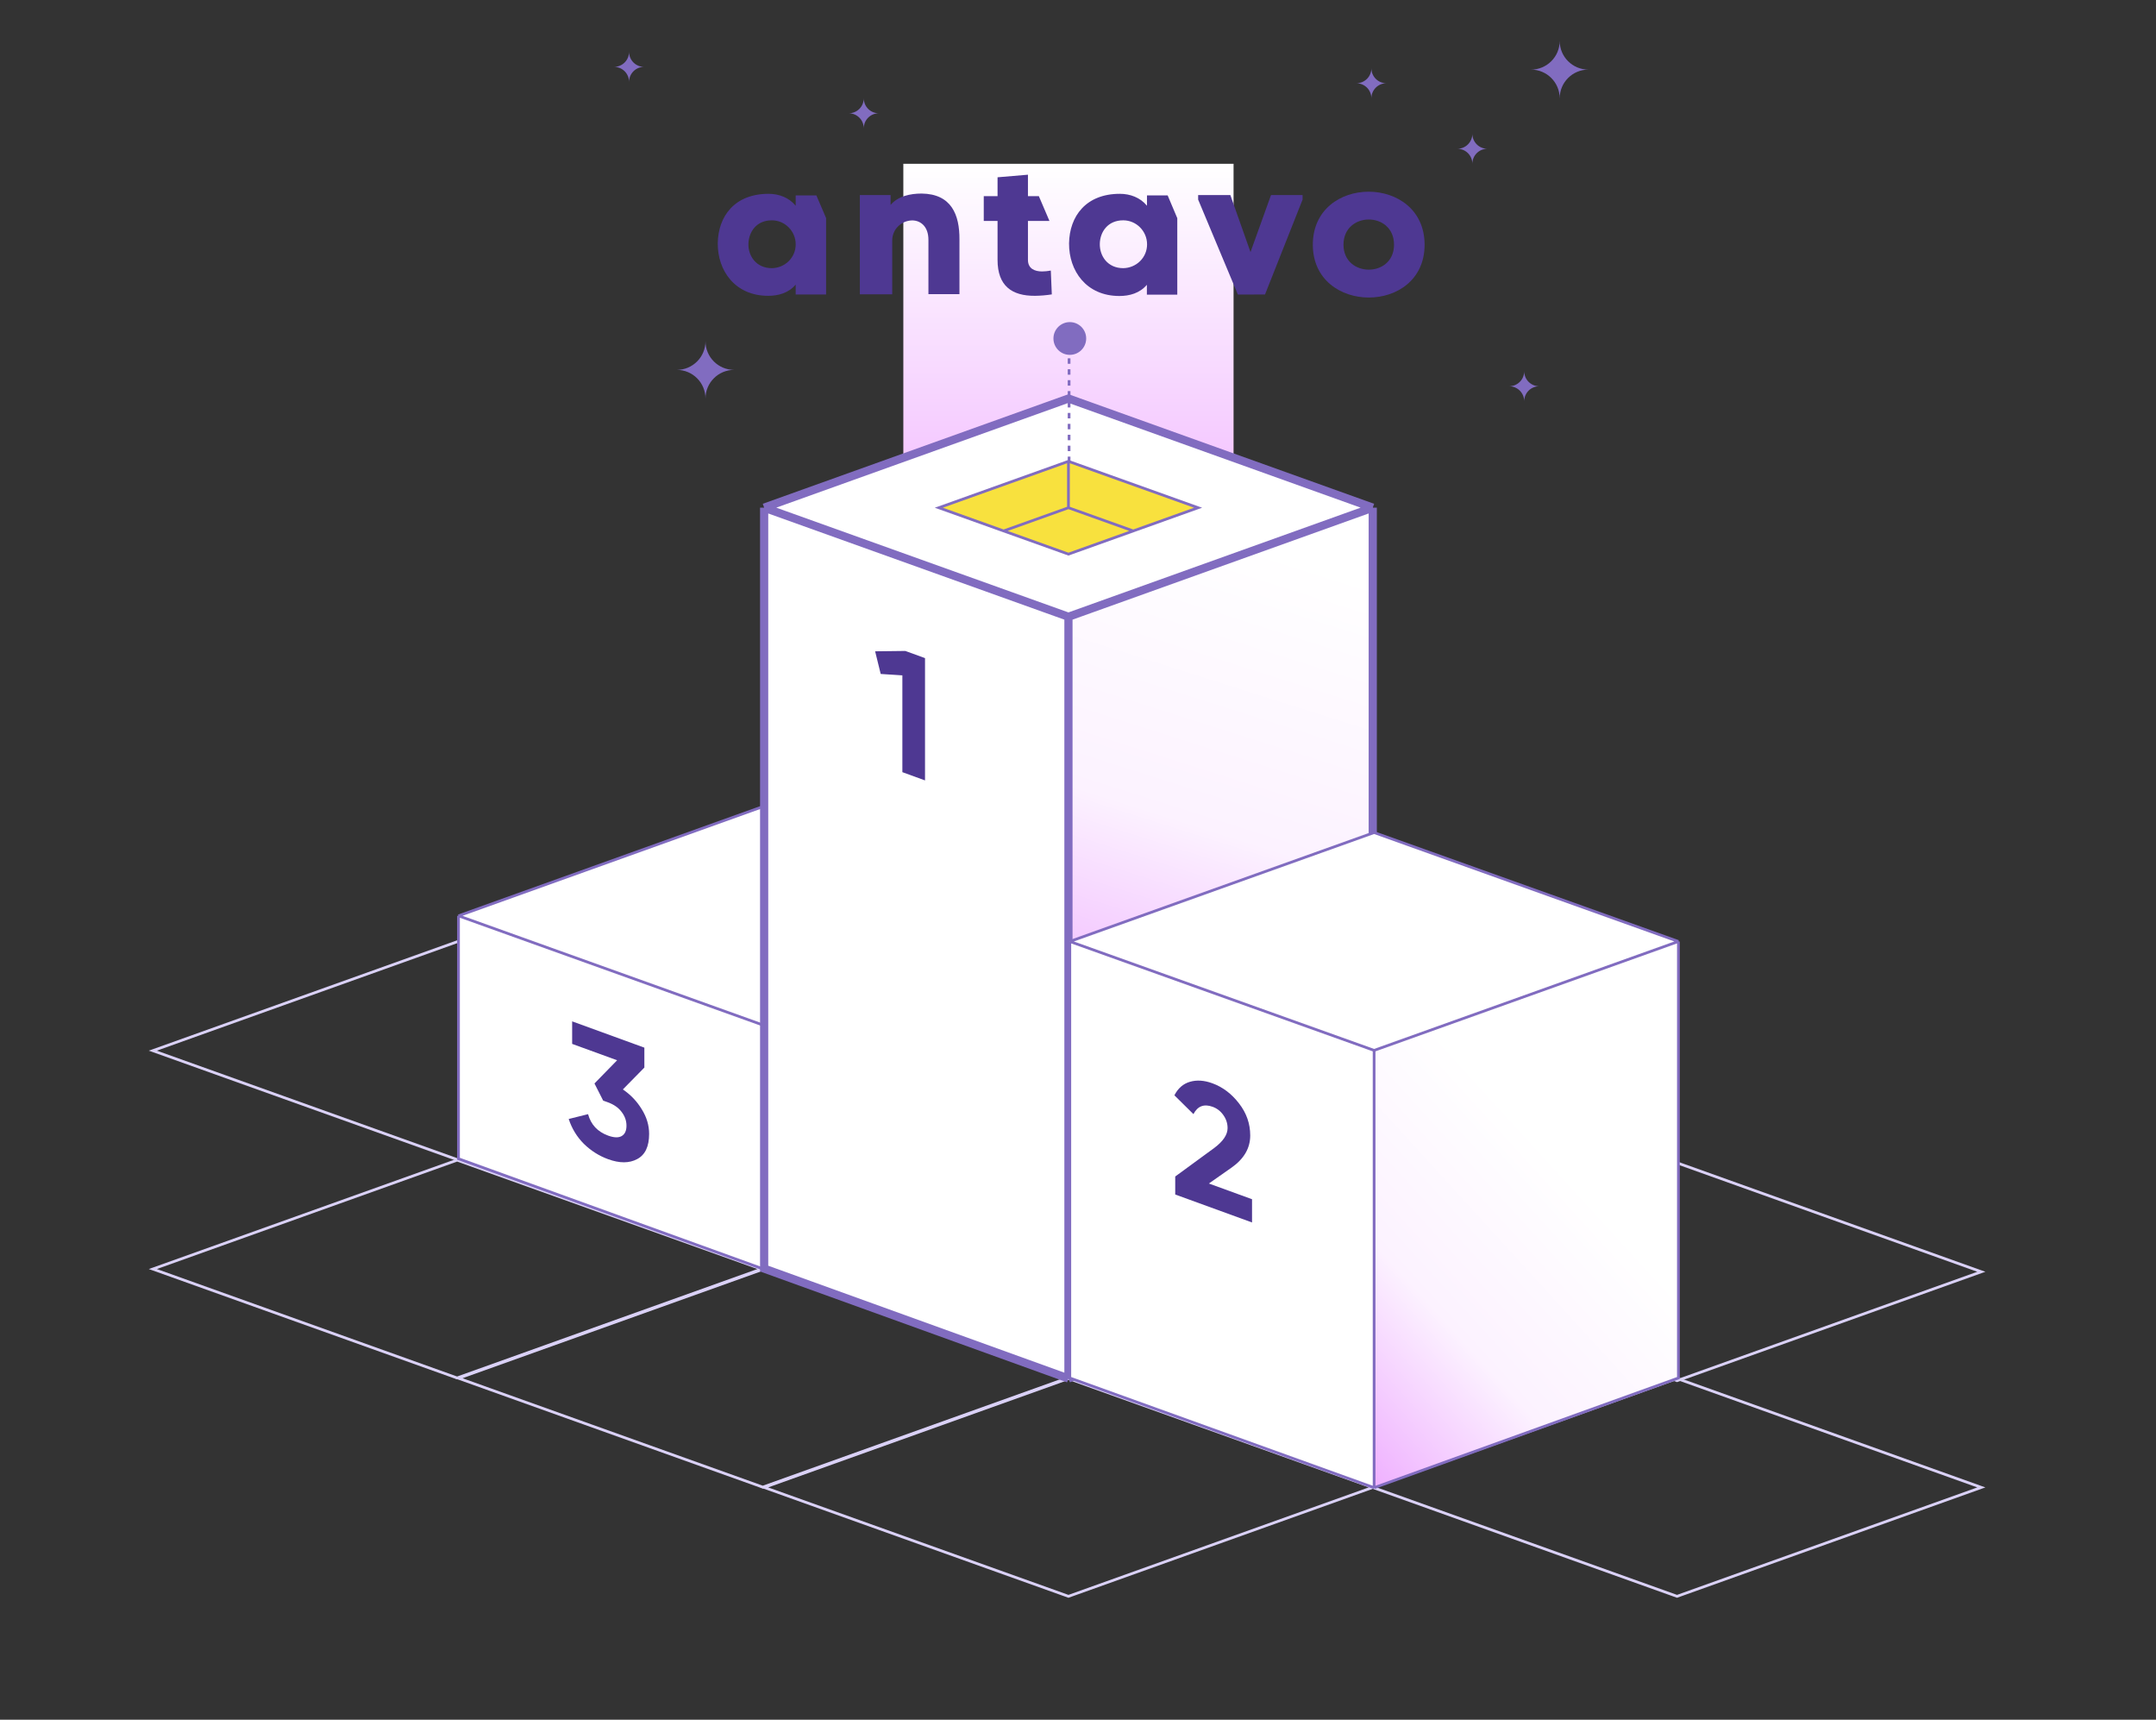 <svg width="790" height="630" viewBox="0 0 790 630" fill="none" xmlns="http://www.w3.org/2000/svg">
<rect x="0" y="0" width="790" height="630" fill="#333333" stroke="none"/>
<rect x="331" y="60" width="121" height="123" fill="url(#paint0_linear_92_551)"/>
<path d="M726 544.899L614.5 505L503 544.899L614.5 584.798L726 544.899Z" stroke="#DAD1F7"/>
<path d="M726 465.899L614.5 426L503 465.899L614.5 505.798L726 465.899Z" stroke="#DAD1F7"/>
<path d="M503 544.899L391.5 505L280 544.899L391.5 584.798L503 544.899Z" stroke="#DAD1F7"/>
<path d="M391 504.899L279.5 465L168 504.899L279.5 544.798L391 504.899Z" stroke="#DAD1F7"/>
<path d="M279 464.899L167.5 425L56 464.899L167.5 504.798L279 464.899Z" stroke="#DAD1F7"/>
<path d="M279 384.899L167.5 345L56 384.899L167.5 424.798L279 384.899Z" stroke="#DAD1F7"/>
<path d="M392 335.5L280 375.674V465L392 421.957V335.5Z" fill="url(#paint1_linear_92_551)"/>
<path d="M392 335.5L280 295.326L168 335.5L280 375.674L392 335.5Z" fill="white"/>
<path d="M280 375.674L168 335.5V424.5L280 465V375.674Z" fill="white"/>
<path d="M392 335.5L280 295.326L168 335.5M392 335.5L280 375.674M392 335.5V421.957L280 465M280 375.674L168 335.5M280 375.674V465M168 335.5V424.5L280 465" stroke="#816CC0"/>
<path d="M503 185.973L391.5 225.945V505L503 462.172V185.973Z" fill="url(#paint2_linear_92_551)"/>
<path d="M503 185.973L391.5 146L280 185.973L391.5 225.945L503 185.973Z" fill="white"/>
<path d="M391.5 225.945L280 185.973V464.736L391.5 505V225.945Z" fill="white"/>
<path d="M503 185.973L391.5 146L280 185.973M503 185.973L391.5 225.945M503 185.973V462.172L391.5 505M391.5 225.945L280 185.973M391.5 225.945V505M280 185.973V464.736L391.5 505" stroke="#816CC0" stroke-width="3"/>
<path d="M439 186L391.5 169L344 186L367.75 194.5L391.5 203L415.25 194.5L439 186Z" fill="#F8E13E"/>
<path d="M391.5 169L439 186L415.25 194.5M391.5 169L344 186L367.75 194.5M391.5 169V186M391.5 186L415.25 194.5M391.5 186L367.75 194.5M415.25 194.5L391.5 203L367.75 194.5" stroke="#816CC0"/>
<path d="M615 344.899L503.5 384.798V545L615 504.81V344.899Z" fill="url(#paint3_linear_92_551)"/>
<path d="M615 344.899L503.5 305L392 344.899L503.5 384.798L615 344.899Z" fill="white"/>
<path d="M503.5 384.798L392 344.899V504.81L503.5 545V384.798Z" fill="white"/>
<path d="M615 344.899L503.5 305L392 344.899M615 344.899L503.5 384.798M615 344.899V504.81L503.5 545M503.5 384.798L392 344.899M503.5 384.798V545M392 344.899V504.81L503.5 545" stroke="#816CC0"/>
<path d="M326.329 71.46V75.076C329.022 71.851 333.577 70.906 337.699 70.906C348.636 71.037 351.628 78.692 351.561 87.748V107.75H340.192V87.846C340.192 82.927 337.267 80.744 334.241 80.744C332.285 80.781 330.421 81.57 329.053 82.942C327.685 84.313 326.921 86.156 326.928 88.074V107.815H315.06V71.46H326.329Z" fill="#4E3892"/>
<path d="M465.72 71.461H477.288V73.122L463.525 107.88L453.585 107.913L439.025 73.122V71.461H450.826L458.206 92.342L465.72 71.461Z" fill="#4E3892"/>
<path d="M510.797 89.65C510.797 77.304 492.28 77.369 492.28 89.65C492.28 101.8 510.797 101.866 510.797 89.65ZM481.044 89.65C481.044 63.72 522 63.785 522 89.65C522 115.515 481.044 115.385 481.044 89.65Z" fill="#4E3892"/>
<path d="M282.814 98.236C277.062 98.236 274.137 93.741 274.237 89.376C274.337 84.945 277.162 80.711 282.814 80.711C287.634 80.711 291.556 84.685 291.556 89.506C291.577 91.799 290.668 94.007 289.028 95.644C287.389 97.281 285.154 98.213 282.814 98.236ZM299.136 71.59H291.556V75.368C289.063 72.339 285.373 71.003 281.617 71.003C269.184 71.003 263.133 79.212 263.001 89.148C262.934 99.116 269.284 108.368 281.484 108.368C285.174 108.368 288.93 107.358 291.556 104.263V107.892H302.693V79.877L299.136 71.59Z" fill="#4E3892"/>
<path d="M411.566 98.236C405.815 98.236 402.923 93.741 402.989 89.376C403.056 84.945 405.914 80.711 411.566 80.711C416.386 80.711 420.309 84.685 420.309 89.506C420.324 91.798 419.413 94.003 417.775 95.638C416.136 97.274 413.904 98.208 411.566 98.236ZM427.855 71.59H420.276V75.368C417.782 72.339 414.092 71.003 410.336 71.003C397.903 71.003 391.886 79.212 391.72 89.148C391.653 99.148 397.969 108.433 410.17 108.433C413.859 108.433 417.616 107.423 420.242 104.328V107.944H431.379V79.929L427.855 71.59Z" fill="#4E3892"/>
<path d="M381.846 99.442C379.153 99.442 376.66 98.433 376.66 95.208V80.939H384.538L380.649 71.851H376.66V64L365.523 64.945V71.851H360.47V80.939H365.523V95.208C365.523 104.687 370.709 108.433 379.286 108.368C381.335 108.341 383.38 108.167 385.403 107.847L385.037 99.117C383.986 99.322 382.918 99.431 381.846 99.442Z" fill="#4E3892"/>
<path d="M269 135.5C263.201 135.5 258.5 140.201 258.5 146C258.5 140.201 253.799 135.5 248 135.5C253.799 135.5 258.5 130.799 258.5 125C258.5 130.799 263.201 135.5 269 135.5Z" fill="#816CC0"/>
<path d="M582 25.5C576.201 25.5 571.5 30.201 571.5 36C571.5 30.201 566.799 25.5 561 25.5C566.799 25.5 571.5 20.799 571.5 15C571.5 20.799 576.201 25.5 582 25.5Z" fill="#816CC0"/>
<path d="M508 30.5C504.962 30.5 502.5 32.962 502.5 36C502.5 32.962 500.038 30.5 497 30.5C500.038 30.5 502.5 28.038 502.5 25C502.5 28.038 504.962 30.5 508 30.5Z" fill="#816CC0"/>
<path d="M545 54.5C541.962 54.5 539.5 56.962 539.5 60C539.5 56.962 537.038 54.5 534 54.5C537.038 54.5 539.5 52.038 539.5 49C539.5 52.038 541.962 54.5 545 54.5Z" fill="#816CC0"/>
<path d="M322 41.5C318.962 41.5 316.5 43.962 316.5 47C316.5 43.962 314.038 41.5 311 41.5C314.038 41.5 316.5 39.038 316.5 36C316.5 39.038 318.962 41.5 322 41.5Z" fill="#816CC0"/>
<path d="M564 141.5C560.962 141.5 558.5 143.962 558.5 147C558.5 143.962 556.038 141.5 553 141.5C556.038 141.5 558.5 139.038 558.5 136C558.5 139.038 560.962 141.5 564 141.5Z" fill="#816CC0"/>
<path d="M236 24.5C232.962 24.5 230.5 26.962 230.5 30C230.5 26.962 228.038 24.5 225 24.5C228.038 24.5 230.5 22.038 230.5 19C230.5 22.038 232.962 24.5 236 24.5Z" fill="#816CC0"/>
<path d="M331.727 238.468L338.944 241.095V285.895L330.645 282.874V247.418L322.706 246.897L320.662 238.601L331.727 238.468Z" fill="#4E3892"/>
<path d="M430.624 437.591V430.999L444.997 420.487C448.205 418.07 449.809 415.667 449.809 413.278C449.809 411.528 449.287 409.931 448.245 408.485C447.243 407.053 445.94 406.045 444.336 405.462C441.168 404.309 438.823 405.205 437.299 408.149L430.323 401.258C431.646 398.667 433.551 397.014 436.036 396.297C438.522 395.58 441.249 395.762 444.216 396.842C448.024 398.228 451.292 400.698 454.018 404.25C456.745 407.76 458.108 411.669 458.108 415.978C458.108 420.629 455.803 424.569 451.192 427.797L442.953 433.566L458.769 439.323V447.835L430.624 437.591Z" fill="#4E3892"/>
<path d="M228.23 399.103C231.076 401.035 233.382 403.453 235.146 406.356C236.95 409.232 237.852 412.248 237.852 415.405C237.852 420.013 236.389 423.086 233.462 424.623C230.575 426.175 227.027 426.185 222.817 424.653C219.529 423.456 216.582 421.594 213.976 419.067C211.41 416.512 209.546 413.465 208.383 409.927L215.48 408.158C216.522 411.994 218.968 414.612 222.817 416.013C224.942 416.786 226.586 416.851 227.748 416.208C228.951 415.536 229.553 414.262 229.553 412.384C229.553 410.55 228.951 408.859 227.748 407.312C226.586 405.779 224.942 404.626 222.817 403.853L221.013 403.196L217.825 396.916L226.125 388.417L209.646 382.419V374.163L236.108 383.794V391.09L228.23 399.103Z" fill="#4E3892"/>
<path d="M391.73 169.27V124.73" stroke="#816CC0" stroke-dasharray="2 2"/>
<circle cx="392" cy="124" r="6" fill="#816CC0"/>
<defs>
<linearGradient id="paint0_linear_92_551" x1="391.5" y1="60" x2="391.5" y2="183" gradientUnits="userSpaceOnUse">
<stop stop-color="white"/>
<stop offset="1" stop-color="#F3C1FF"/>
</linearGradient>
<linearGradient id="paint1_linear_92_551" x1="280.957" y1="464.043" x2="376.616" y2="376.926" gradientUnits="userSpaceOnUse">
<stop stop-color="#EFB1FF"/>
<stop offset="0.46" stop-color="#FCF2FF"/>
<stop offset="1" stop-color="white"/>
</linearGradient>
<linearGradient id="paint2_linear_92_551" x1="414.357" y1="388.121" x2="472.971" y2="203.423" gradientUnits="userSpaceOnUse">
<stop stop-color="#EFB1FF"/>
<stop offset="0.46" stop-color="#FCF2FF"/>
<stop offset="1" stop-color="white"/>
</linearGradient>
<linearGradient id="paint3_linear_92_551" x1="504.453" y1="544.05" x2="599.478" y2="457.302" gradientUnits="userSpaceOnUse">
<stop stop-color="#EFB1FF"/>
<stop offset="0.46" stop-color="#FCF2FF"/>
<stop offset="1" stop-color="white"/>
</linearGradient>
</defs>
</svg>
